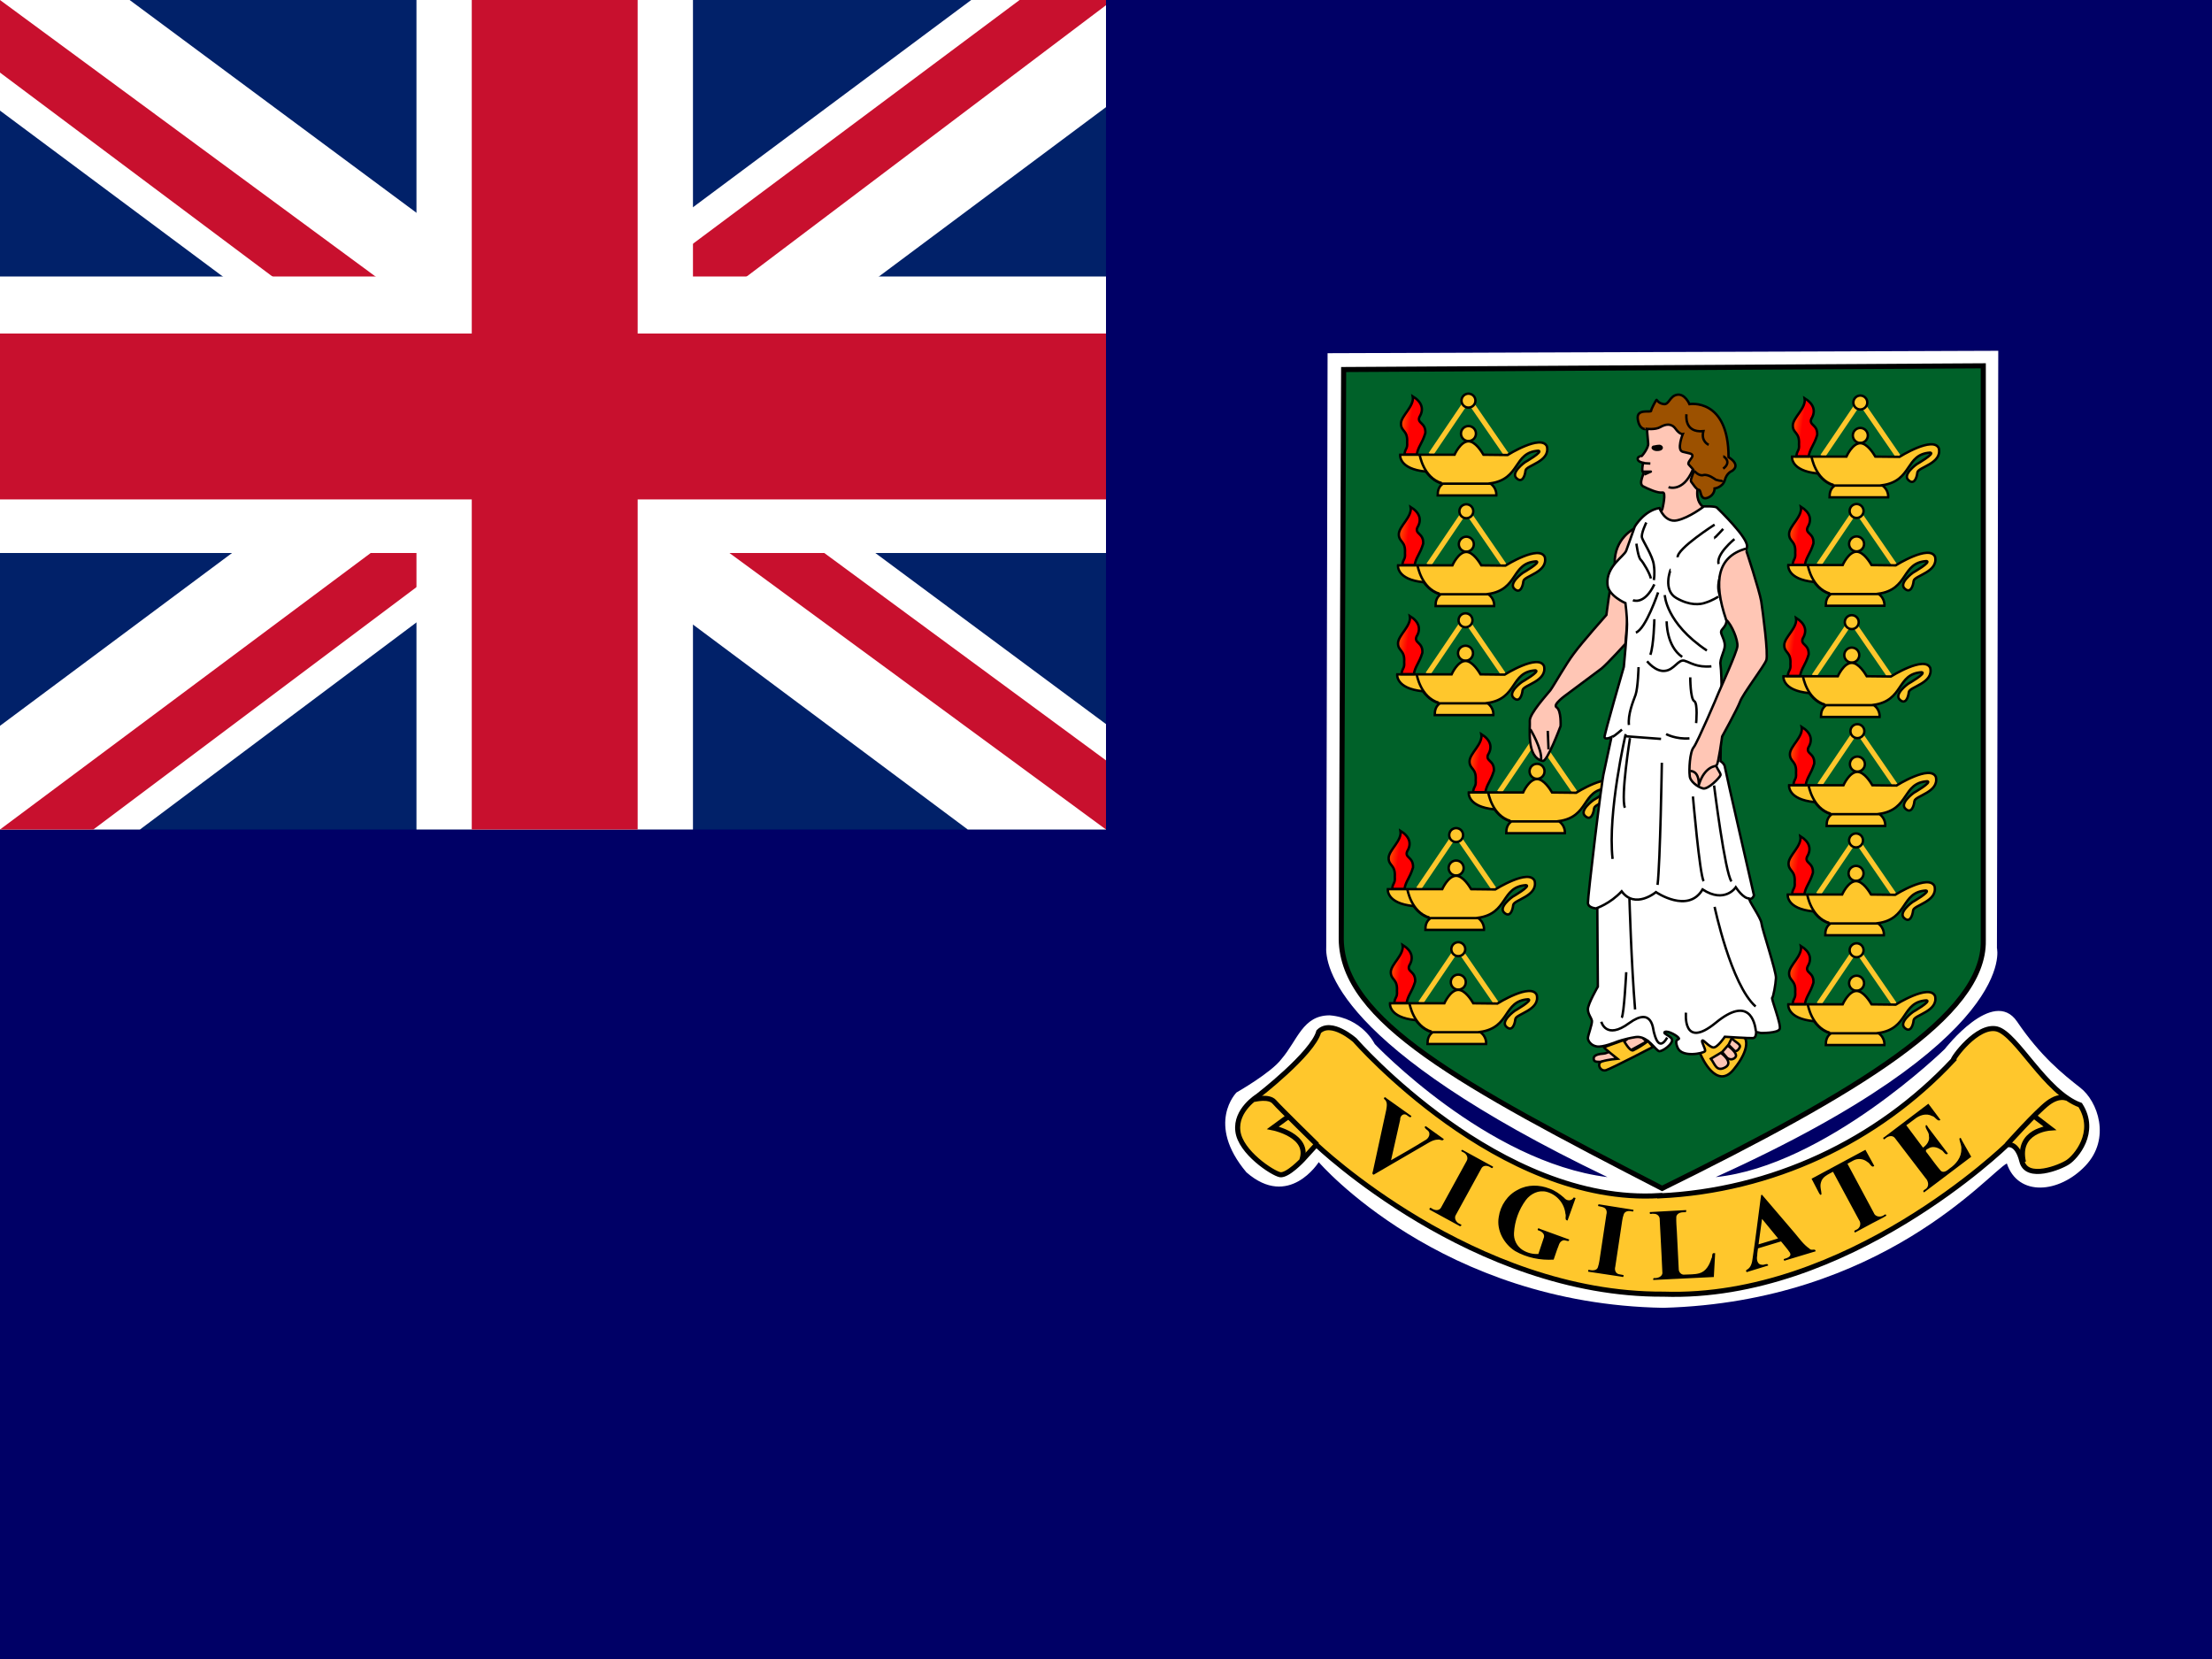 <svg width="80" height="60" viewBox="0 0 80 60" fill="none" xmlns="http://www.w3.org/2000/svg">
<rect x="0" y="0" width="80" height="60" fill="#333333" stroke="none"/>
<g clip-path="url(#clip0_4285_42057)">
<path d="M0 0H80V60H0V0Z" fill="#000066"/>
<path d="M0 0H40V30H0V0Z" fill="#012169"/>
<path d="M4.688 0L19.938 11.312L35.125 0H40V3.875L25 15.062L40 26.188V30H35L20 18.812L5.062 30H0V26.25L14.938 15.125L0 4V0H4.688Z" fill="white"/>
<path d="M26.5 17.562L40 27.5V30L23.062 17.562H26.5ZM15 18.812L15.375 21L3.375 30H0L15 18.812ZM40 0V0.188L24.438 11.938L24.562 9.188L36.875 0H40ZM0 0L14.938 11H11.188L0 2.625V0Z" fill="#C8102E"/>
<path d="M15.062 0V30H25.062V0H15.062ZM0 10V20H40V10H0Z" fill="white"/>
<path d="M0 12.062V18.062H40V12.062H0ZM17.062 0V30H23.062V0H17.062Z" fill="#C8102E"/>
<path d="M48.014 12.774L72.27 12.687L72.222 34.289C72.222 34.289 73.074 37.583 62.05 42.572C66.012 42.165 70.333 37.942 70.333 37.942C70.333 37.942 72.086 35.684 72.948 36.944C73.801 38.203 74.605 38.843 75.234 39.337C75.864 39.821 76.358 41.177 75.419 42.165C74.469 43.163 72.987 43.289 72.58 42.078C71.951 42.398 68.085 47.077 60.161 47.299C52.102 47.164 47.694 42.03 47.694 42.03C47.694 42.03 46.619 43.744 45.078 42.398C43.596 40.635 44.72 39.511 44.72 39.511C44.72 39.511 45.979 38.794 46.347 38.3C46.929 37.622 47.113 36.721 48.091 36.721C49.273 36.818 49.719 37.758 49.719 37.758C49.719 37.758 53.768 42.03 58.137 42.572C48.285 37.845 47.917 34.919 47.965 34.202L48.014 12.774Z" fill="white"/>
<path d="M48.595 13.365L71.728 13.23V34.018C71.776 36.731 67.223 39.472 60.113 42.979C52.78 39.201 48.547 36.905 48.508 33.97L48.595 13.365Z" fill="#006129" stroke="black" stroke-width="0.184"/>
<path d="M51.743 16.436L53.099 14.431L54.485 16.446" stroke="#FFC72C" stroke-width="0.184"/>
<path d="M53.38 15.681C53.38 15.752 53.352 15.822 53.301 15.872C53.25 15.923 53.181 15.952 53.109 15.952C53.037 15.952 52.968 15.923 52.917 15.872C52.867 15.822 52.838 15.752 52.838 15.681C52.838 15.609 52.867 15.54 52.917 15.489C52.968 15.438 53.037 15.409 53.109 15.409C53.181 15.409 53.25 15.438 53.301 15.489C53.352 15.54 53.38 15.609 53.38 15.681Z" fill="#FFC72C" stroke="black" stroke-width="0.087"/>
<path d="M51.995 17.918H54.117C54.117 17.918 54.146 17.647 53.894 17.482C55.008 17.327 54.717 16.359 55.638 16.301C55.831 16.33 55.153 16.717 55.153 16.717C55.153 16.717 54.601 17.105 54.862 17.308C55.056 17.473 55.153 17.211 55.172 17.017C55.202 16.824 56.073 16.698 55.947 16.146C55.744 15.69 54.523 16.456 54.523 16.456L53.652 16.446C53.593 16.349 53.361 15.961 53.109 15.961C52.819 15.961 52.605 16.446 52.605 16.446H50.639C50.639 16.446 50.571 16.959 51.569 17.056C51.792 17.347 51.966 17.424 52.169 17.502C52.034 17.608 51.995 17.744 51.995 17.918ZM52.15 17.492H53.913H52.15Z" fill="#FFC72C"/>
<path d="M52.15 17.492H53.913M51.995 17.918H54.117C54.117 17.918 54.146 17.647 53.894 17.482C55.008 17.327 54.717 16.359 55.638 16.301C55.831 16.33 55.153 16.717 55.153 16.717C55.153 16.717 54.601 17.105 54.862 17.308C55.056 17.473 55.153 17.211 55.172 17.017C55.202 16.824 56.073 16.698 55.947 16.146C55.744 15.69 54.523 16.456 54.523 16.456L53.652 16.446C53.593 16.349 53.361 15.961 53.109 15.961C52.819 15.961 52.605 16.446 52.605 16.446H50.639C50.639 16.446 50.571 16.959 51.569 17.056C51.792 17.347 51.966 17.424 52.169 17.502C52.034 17.608 51.995 17.744 51.995 17.918Z" stroke="black" stroke-width="0.087"/>
<path d="M51.346 16.456C51.346 16.456 51.482 17.279 52.14 17.473L51.346 16.456Z" fill="#FFC72C"/>
<path d="M51.346 16.456C51.346 16.456 51.482 17.279 52.14 17.473" stroke="black" stroke-width="0.087"/>
<path d="M51.239 16.436C51.298 16.126 51.424 16.068 51.55 15.661C51.569 15.274 51.239 15.322 51.336 15.08C51.511 14.799 51.424 14.537 51.094 14.334C51.162 14.693 50.668 15.032 50.668 15.322C50.668 15.613 50.92 15.555 50.891 16C50.91 16.252 50.823 16.194 50.794 16.436H51.239Z" fill="url(#paint0_linear_4285_42057)" stroke="black" stroke-width="0.087"/>
<path d="M53.361 14.489C53.361 14.556 53.334 14.62 53.287 14.667C53.24 14.714 53.176 14.741 53.109 14.741C53.042 14.741 52.978 14.714 52.931 14.667C52.884 14.62 52.857 14.556 52.857 14.489C52.857 14.422 52.884 14.358 52.931 14.311C52.978 14.264 53.042 14.237 53.109 14.237C53.176 14.237 53.24 14.264 53.287 14.311C53.334 14.358 53.361 14.422 53.361 14.489Z" fill="#FFC72C" stroke="black" stroke-width="0.087"/>
<path d="M51.666 20.437L53.022 18.432L54.407 20.447" stroke="#FFC72C" stroke-width="0.184"/>
<path d="M53.303 19.681C53.303 19.753 53.274 19.822 53.223 19.873C53.172 19.924 53.104 19.953 53.032 19.953C52.96 19.953 52.891 19.924 52.84 19.873C52.789 19.822 52.76 19.753 52.76 19.681C52.76 19.61 52.789 19.541 52.84 19.49C52.891 19.439 52.96 19.41 53.032 19.41C53.104 19.41 53.172 19.439 53.223 19.49C53.274 19.541 53.303 19.61 53.303 19.681Z" fill="#FFC72C" stroke="black" stroke-width="0.087"/>
<path d="M51.918 21.919H54.039C54.039 21.919 54.068 21.648 53.816 21.483C54.93 21.328 54.64 20.36 55.56 20.302C55.754 20.331 55.076 20.718 55.076 20.718C55.076 20.718 54.523 21.105 54.785 21.309C54.979 21.474 55.076 21.212 55.095 21.018C55.124 20.825 55.996 20.699 55.87 20.146C55.666 19.691 54.446 20.456 54.446 20.456L53.574 20.447C53.516 20.35 53.283 19.962 53.032 19.962C52.741 19.962 52.528 20.447 52.528 20.447H50.561C50.561 20.447 50.494 20.96 51.491 21.057C51.714 21.348 51.889 21.425 52.092 21.503C51.956 21.609 51.918 21.745 51.918 21.919ZM52.073 21.493H53.836H52.073Z" fill="#FFC72C"/>
<path d="M52.073 21.493H53.836M51.918 21.919H54.039C54.039 21.919 54.068 21.648 53.816 21.483C54.93 21.328 54.64 20.36 55.56 20.302C55.754 20.331 55.076 20.718 55.076 20.718C55.076 20.718 54.523 21.105 54.785 21.309C54.979 21.474 55.076 21.212 55.095 21.018C55.124 20.825 55.996 20.699 55.87 20.146C55.666 19.691 54.446 20.456 54.446 20.456L53.574 20.447C53.516 20.35 53.283 19.962 53.032 19.962C52.741 19.962 52.528 20.447 52.528 20.447H50.561C50.561 20.447 50.494 20.96 51.491 21.057C51.714 21.348 51.889 21.425 52.092 21.503C51.956 21.609 51.918 21.745 51.918 21.919Z" stroke="black" stroke-width="0.087"/>
<path d="M51.269 20.456C51.269 20.456 51.404 21.28 52.063 21.474L51.269 20.456Z" fill="#FFC72C"/>
<path d="M51.269 20.456C51.269 20.456 51.404 21.28 52.063 21.474" stroke="black" stroke-width="0.087"/>
<path d="M51.162 20.437C51.22 20.127 51.346 20.069 51.472 19.662C51.491 19.275 51.162 19.323 51.259 19.081C51.433 18.8 51.346 18.538 51.017 18.335C51.084 18.693 50.59 19.032 50.59 19.323C50.59 19.614 50.842 19.555 50.813 20.001C50.833 20.253 50.745 20.195 50.716 20.437H51.162Z" fill="url(#paint1_linear_4285_42057)" stroke="black" stroke-width="0.087"/>
<path d="M53.283 18.49C53.283 18.557 53.257 18.621 53.21 18.668C53.163 18.715 53.098 18.742 53.032 18.742C52.965 18.742 52.901 18.715 52.853 18.668C52.806 18.621 52.78 18.557 52.78 18.49C52.78 18.423 52.806 18.359 52.853 18.312C52.901 18.265 52.965 18.238 53.032 18.238C53.098 18.238 53.163 18.265 53.21 18.312C53.257 18.359 53.283 18.423 53.283 18.49Z" fill="#FFC72C" stroke="black" stroke-width="0.087"/>
<path d="M51.637 24.38L52.993 22.374L54.378 24.389" stroke="#FFC72C" stroke-width="0.184"/>
<path d="M53.274 23.624C53.274 23.696 53.245 23.765 53.194 23.816C53.144 23.867 53.075 23.895 53.003 23.895C52.931 23.895 52.862 23.867 52.811 23.816C52.76 23.765 52.731 23.696 52.731 23.624C52.731 23.552 52.76 23.483 52.811 23.432C52.862 23.381 52.931 23.353 53.003 23.353C53.075 23.353 53.144 23.381 53.194 23.432C53.245 23.483 53.274 23.552 53.274 23.624Z" fill="#FFC72C" stroke="black" stroke-width="0.087"/>
<path d="M51.889 25.862H54.01C54.01 25.862 54.039 25.591 53.787 25.426C54.901 25.271 54.611 24.302 55.531 24.244C55.725 24.273 55.047 24.661 55.047 24.661C55.047 24.661 54.494 25.048 54.756 25.252C54.95 25.416 55.047 25.155 55.066 24.961C55.095 24.767 55.967 24.641 55.841 24.089C55.638 23.634 54.417 24.399 54.417 24.399L53.545 24.389C53.487 24.293 53.254 23.905 53.003 23.905C52.712 23.905 52.499 24.389 52.499 24.389H50.532C50.532 24.389 50.465 24.903 51.462 25C51.685 25.29 51.859 25.368 52.063 25.445C51.927 25.552 51.889 25.688 51.889 25.862ZM52.044 25.436H53.807H52.044Z" fill="#FFC72C"/>
<path d="M52.044 25.436H53.807M51.889 25.862H54.01C54.01 25.862 54.039 25.591 53.787 25.426C54.901 25.271 54.611 24.302 55.531 24.244C55.725 24.273 55.047 24.661 55.047 24.661C55.047 24.661 54.494 25.048 54.756 25.252C54.95 25.416 55.047 25.155 55.066 24.961C55.095 24.767 55.967 24.641 55.841 24.089C55.638 23.634 54.417 24.399 54.417 24.399L53.545 24.389C53.487 24.293 53.254 23.905 53.003 23.905C52.712 23.905 52.499 24.389 52.499 24.389H50.532C50.532 24.389 50.465 24.903 51.462 25C51.685 25.29 51.859 25.368 52.063 25.445C51.927 25.552 51.889 25.688 51.889 25.862Z" stroke="black" stroke-width="0.087"/>
<path d="M51.239 24.399C51.239 24.399 51.375 25.223 52.034 25.416L51.239 24.399Z" fill="#FFC72C"/>
<path d="M51.239 24.399C51.239 24.399 51.375 25.223 52.034 25.416" stroke="black" stroke-width="0.087"/>
<path d="M51.133 24.38C51.191 24.07 51.317 24.012 51.443 23.605C51.462 23.217 51.133 23.266 51.23 23.023C51.404 22.743 51.317 22.481 50.988 22.278C51.055 22.636 50.561 22.975 50.561 23.266C50.561 23.556 50.813 23.498 50.784 23.944C50.804 24.196 50.716 24.137 50.687 24.38H51.133Z" fill="url(#paint2_linear_4285_42057)" stroke="black" stroke-width="0.087"/>
<path d="M53.254 22.433C53.254 22.499 53.228 22.563 53.181 22.611C53.133 22.658 53.069 22.684 53.002 22.684C52.936 22.684 52.872 22.658 52.824 22.611C52.777 22.563 52.751 22.499 52.751 22.433C52.751 22.366 52.777 22.302 52.824 22.254C52.872 22.207 52.936 22.181 53.002 22.181C53.069 22.181 53.133 22.207 53.181 22.254C53.228 22.302 53.254 22.366 53.254 22.433Z" fill="#FFC72C" stroke="black" stroke-width="0.087"/>
<path d="M54.223 28.652L55.579 26.646L56.965 28.661" stroke="#FFC72C" stroke-width="0.184"/>
<path d="M55.86 27.896C55.86 27.968 55.832 28.037 55.781 28.088C55.73 28.139 55.661 28.167 55.589 28.167C55.517 28.167 55.448 28.139 55.397 28.088C55.346 28.037 55.318 27.968 55.318 27.896C55.318 27.824 55.346 27.755 55.397 27.704C55.448 27.653 55.517 27.625 55.589 27.625C55.661 27.625 55.73 27.653 55.781 27.704C55.832 27.755 55.86 27.824 55.86 27.896Z" fill="#FFC72C" stroke="black" stroke-width="0.087"/>
<path d="M54.475 30.134H56.596C56.596 30.134 56.626 29.863 56.374 29.698C57.488 29.543 57.197 28.574 58.117 28.516C58.311 28.545 57.633 28.933 57.633 28.933C57.633 28.933 57.081 29.32 57.342 29.523C57.536 29.688 57.633 29.427 57.652 29.233C57.681 29.039 58.553 28.913 58.427 28.361C58.224 27.906 57.003 28.671 57.003 28.671L56.132 28.661C56.073 28.564 55.841 28.177 55.589 28.177C55.298 28.177 55.085 28.661 55.085 28.661H53.119C53.119 28.661 53.051 29.175 54.049 29.272C54.272 29.562 54.446 29.64 54.649 29.717C54.514 29.824 54.475 29.959 54.475 30.134ZM54.63 29.708H56.393H54.63Z" fill="#FFC72C"/>
<path d="M54.63 29.708H56.393M54.475 30.134H56.596C56.596 30.134 56.626 29.863 56.374 29.698C57.488 29.543 57.197 28.574 58.117 28.516C58.311 28.545 57.633 28.933 57.633 28.933C57.633 28.933 57.081 29.32 57.342 29.523C57.536 29.688 57.633 29.427 57.652 29.233C57.681 29.039 58.553 28.913 58.427 28.361C58.224 27.906 57.003 28.671 57.003 28.671L56.132 28.661C56.073 28.564 55.841 28.177 55.589 28.177C55.298 28.177 55.085 28.661 55.085 28.661H53.119C53.119 28.661 53.051 29.175 54.049 29.272C54.272 29.562 54.446 29.64 54.649 29.717C54.514 29.824 54.475 29.959 54.475 30.134Z" stroke="black" stroke-width="0.087"/>
<path d="M53.826 28.671C53.826 28.671 53.962 29.494 54.62 29.688L53.826 28.671Z" fill="#FFC72C"/>
<path d="M53.826 28.671C53.826 28.671 53.962 29.494 54.62 29.688" stroke="black" stroke-width="0.087"/>
<path d="M53.719 28.652C53.778 28.342 53.903 28.284 54.029 27.877C54.049 27.489 53.719 27.538 53.816 27.296C53.991 27.015 53.903 26.753 53.574 26.55C53.642 26.908 53.148 27.247 53.148 27.538C53.148 27.828 53.4 27.77 53.371 28.216C53.39 28.468 53.303 28.41 53.274 28.652H53.719Z" fill="url(#paint3_linear_4285_42057)" stroke="black" stroke-width="0.087"/>
<path d="M55.841 26.704C55.841 26.771 55.814 26.835 55.767 26.883C55.72 26.93 55.656 26.956 55.589 26.956C55.522 26.956 55.458 26.93 55.411 26.883C55.364 26.835 55.337 26.771 55.337 26.704C55.337 26.638 55.364 26.574 55.411 26.526C55.458 26.479 55.522 26.453 55.589 26.453C55.656 26.453 55.72 26.479 55.767 26.526C55.814 26.574 55.841 26.638 55.841 26.704Z" fill="#FFC72C" stroke="black" stroke-width="0.087"/>
<path d="M51.298 32.149L52.654 30.143L54.039 32.158" stroke="#FFC72C" stroke-width="0.184"/>
<path d="M52.935 31.393C52.935 31.465 52.906 31.534 52.855 31.585C52.804 31.636 52.736 31.664 52.663 31.664C52.592 31.664 52.523 31.636 52.472 31.585C52.421 31.534 52.392 31.465 52.392 31.393C52.392 31.321 52.421 31.252 52.472 31.201C52.523 31.15 52.592 31.122 52.663 31.122C52.736 31.122 52.804 31.15 52.855 31.201C52.906 31.252 52.935 31.321 52.935 31.393Z" fill="#FFC72C" stroke="black" stroke-width="0.087"/>
<path d="M51.55 33.631H53.671C53.671 33.631 53.7 33.36 53.448 33.195C54.562 33.04 54.272 32.071 55.192 32.013C55.386 32.042 54.708 32.43 54.708 32.43C54.708 32.43 54.155 32.817 54.417 33.021C54.611 33.185 54.708 32.924 54.727 32.73C54.756 32.536 55.628 32.41 55.502 31.858C55.298 31.403 54.078 32.168 54.078 32.168L53.206 32.158C53.148 32.062 52.915 31.674 52.663 31.674C52.373 31.674 52.16 32.158 52.16 32.158H50.193C50.193 32.158 50.126 32.672 51.123 32.769C51.346 33.059 51.52 33.137 51.724 33.214C51.588 33.321 51.55 33.456 51.55 33.631ZM51.705 33.205H53.468H51.705Z" fill="#FFC72C"/>
<path d="M51.705 33.205H53.468M51.55 33.631H53.671C53.671 33.631 53.7 33.36 53.448 33.195C54.562 33.04 54.272 32.071 55.192 32.013C55.386 32.042 54.708 32.43 54.708 32.43C54.708 32.43 54.155 32.817 54.417 33.021C54.611 33.185 54.708 32.924 54.727 32.73C54.756 32.536 55.628 32.41 55.502 31.858C55.298 31.403 54.078 32.168 54.078 32.168L53.206 32.158C53.148 32.062 52.915 31.674 52.663 31.674C52.373 31.674 52.16 32.158 52.16 32.158H50.193C50.193 32.158 50.126 32.672 51.123 32.769C51.346 33.059 51.52 33.137 51.724 33.214C51.588 33.321 51.55 33.456 51.55 33.631Z" stroke="black" stroke-width="0.087"/>
<path d="M50.901 32.168C50.901 32.168 51.036 32.992 51.695 33.185L50.901 32.168Z" fill="#FFC72C"/>
<path d="M50.901 32.168C50.901 32.168 51.036 32.992 51.695 33.185" stroke="black" stroke-width="0.087"/>
<path d="M50.794 32.149C50.852 31.839 50.978 31.781 51.104 31.374C51.123 30.986 50.794 31.035 50.891 30.793C51.065 30.512 50.978 30.25 50.649 30.047C50.716 30.405 50.222 30.744 50.222 31.035C50.222 31.325 50.474 31.267 50.445 31.713C50.465 31.965 50.377 31.907 50.348 32.149H50.794Z" fill="url(#paint4_linear_4285_42057)" stroke="black" stroke-width="0.087"/>
<path d="M52.915 30.202C52.915 30.268 52.889 30.332 52.842 30.38C52.794 30.427 52.73 30.453 52.663 30.453C52.597 30.453 52.533 30.427 52.485 30.38C52.438 30.332 52.412 30.268 52.412 30.202C52.412 30.135 52.438 30.071 52.485 30.023C52.533 29.976 52.597 29.95 52.663 29.95C52.73 29.95 52.794 29.976 52.842 30.023C52.889 30.071 52.915 30.135 52.915 30.202Z" fill="#FFC72C" stroke="black" stroke-width="0.087"/>
<path d="M51.375 36.275L52.731 34.27L54.117 36.285" stroke="#FFC72C" stroke-width="0.184"/>
<path d="M53.012 35.52C53.012 35.592 52.984 35.661 52.933 35.712C52.882 35.762 52.813 35.791 52.741 35.791C52.669 35.791 52.6 35.762 52.549 35.712C52.498 35.661 52.47 35.592 52.47 35.52C52.47 35.448 52.498 35.379 52.549 35.328C52.6 35.277 52.669 35.248 52.741 35.248C52.813 35.248 52.882 35.277 52.933 35.328C52.984 35.379 53.012 35.448 53.012 35.52Z" fill="#FFC72C" stroke="black" stroke-width="0.087"/>
<path d="M51.627 37.758H53.748C53.748 37.758 53.778 37.486 53.526 37.322C54.64 37.167 54.349 36.198 55.269 36.14C55.463 36.169 54.785 36.556 54.785 36.556C54.785 36.556 54.233 36.944 54.494 37.147C54.688 37.312 54.785 37.05 54.804 36.857C54.833 36.663 55.705 36.537 55.579 35.985C55.376 35.529 54.155 36.295 54.155 36.295L53.283 36.285C53.225 36.188 52.993 35.801 52.741 35.801C52.45 35.801 52.237 36.285 52.237 36.285H50.271C50.271 36.285 50.203 36.799 51.201 36.895C51.424 37.186 51.598 37.264 51.801 37.341C51.666 37.448 51.627 37.583 51.627 37.758ZM51.782 37.331H53.545H51.782Z" fill="#FFC72C"/>
<path d="M51.782 37.331H53.545M51.627 37.758H53.748C53.748 37.758 53.778 37.486 53.526 37.322C54.64 37.167 54.349 36.198 55.269 36.14C55.463 36.169 54.785 36.556 54.785 36.556C54.785 36.556 54.233 36.944 54.494 37.147C54.688 37.312 54.785 37.05 54.804 36.857C54.833 36.663 55.705 36.537 55.579 35.985C55.376 35.529 54.155 36.295 54.155 36.295L53.283 36.285C53.225 36.188 52.993 35.801 52.741 35.801C52.45 35.801 52.237 36.285 52.237 36.285H50.271C50.271 36.285 50.203 36.799 51.201 36.895C51.424 37.186 51.598 37.264 51.801 37.341C51.666 37.448 51.627 37.583 51.627 37.758Z" stroke="black" stroke-width="0.087"/>
<path d="M50.978 36.295C50.978 36.295 51.114 37.118 51.772 37.312L50.978 36.295Z" fill="#FFC72C"/>
<path d="M50.978 36.295C50.978 36.295 51.114 37.118 51.772 37.312" stroke="black" stroke-width="0.087"/>
<path d="M50.871 36.275C50.929 35.965 51.056 35.907 51.181 35.501C51.201 35.113 50.871 35.161 50.968 34.919C51.143 34.638 51.056 34.377 50.726 34.173C50.794 34.532 50.3 34.871 50.3 35.161C50.3 35.452 50.552 35.394 50.523 35.84C50.542 36.091 50.455 36.033 50.426 36.275H50.871Z" fill="url(#paint5_linear_4285_42057)" stroke="black" stroke-width="0.087"/>
<path d="M52.993 34.328C52.993 34.395 52.966 34.459 52.919 34.506C52.872 34.554 52.808 34.58 52.741 34.58C52.674 34.58 52.61 34.554 52.563 34.506C52.516 34.459 52.489 34.395 52.489 34.328C52.489 34.261 52.516 34.197 52.563 34.15C52.61 34.103 52.674 34.076 52.741 34.076C52.808 34.076 52.872 34.103 52.919 34.15C52.966 34.197 52.993 34.261 52.993 34.328Z" fill="#FFC72C" stroke="black" stroke-width="0.087"/>
<path d="M65.915 16.504L67.272 14.499L68.657 16.514" stroke="#FFC72C" stroke-width="0.184"/>
<path d="M67.553 15.748C67.553 15.82 67.524 15.889 67.473 15.94C67.422 15.991 67.353 16.02 67.281 16.02C67.209 16.02 67.14 15.991 67.09 15.94C67.039 15.889 67.01 15.82 67.01 15.748C67.01 15.677 67.039 15.607 67.09 15.557C67.14 15.506 67.209 15.477 67.281 15.477C67.353 15.477 67.422 15.506 67.473 15.557C67.524 15.607 67.553 15.677 67.553 15.748Z" fill="#FFC72C" stroke="black" stroke-width="0.087"/>
<path d="M66.167 17.986H68.289C68.289 17.986 68.318 17.715 68.066 17.55C69.18 17.395 68.889 16.427 69.81 16.369C70.003 16.398 69.325 16.785 69.325 16.785C69.325 16.785 68.773 17.172 69.035 17.376C69.228 17.541 69.325 17.279 69.345 17.085C69.374 16.892 70.246 16.766 70.12 16.213C69.916 15.758 68.696 16.523 68.696 16.523L67.824 16.514C67.766 16.417 67.533 16.029 67.281 16.029C66.991 16.029 66.778 16.514 66.778 16.514H64.811C64.811 16.514 64.743 17.027 65.741 17.124C65.964 17.415 66.138 17.492 66.342 17.57C66.206 17.676 66.167 17.812 66.167 17.986ZM66.322 17.56H68.085H66.322Z" fill="#FFC72C"/>
<path d="M66.322 17.56H68.085M66.167 17.986H68.289C68.289 17.986 68.318 17.715 68.066 17.55C69.18 17.395 68.889 16.427 69.81 16.369C70.003 16.398 69.325 16.785 69.325 16.785C69.325 16.785 68.773 17.172 69.035 17.376C69.228 17.541 69.325 17.279 69.345 17.085C69.374 16.892 70.246 16.766 70.12 16.213C69.916 15.758 68.696 16.523 68.696 16.523L67.824 16.514C67.766 16.417 67.533 16.029 67.281 16.029C66.991 16.029 66.778 16.514 66.778 16.514H64.811C64.811 16.514 64.743 17.027 65.741 17.124C65.964 17.415 66.138 17.492 66.342 17.57C66.206 17.676 66.167 17.812 66.167 17.986Z" stroke="black" stroke-width="0.087"/>
<path d="M65.518 16.523C65.518 16.523 65.654 17.347 66.313 17.541L65.518 16.523Z" fill="#FFC72C"/>
<path d="M65.518 16.523C65.518 16.523 65.654 17.347 66.313 17.541" stroke="black" stroke-width="0.087"/>
<path d="M65.412 16.504C65.47 16.194 65.596 16.136 65.722 15.729C65.741 15.342 65.412 15.39 65.509 15.148C65.683 14.867 65.596 14.605 65.266 14.402C65.334 14.76 64.84 15.1 64.84 15.39C64.84 15.681 65.092 15.623 65.063 16.068C65.082 16.32 64.995 16.262 64.966 16.504H65.412Z" fill="url(#paint6_linear_4285_42057)" stroke="black" stroke-width="0.087"/>
<path d="M67.533 14.557C67.533 14.624 67.507 14.688 67.459 14.735C67.412 14.782 67.348 14.809 67.281 14.809C67.215 14.809 67.15 14.782 67.103 14.735C67.056 14.688 67.029 14.624 67.029 14.557C67.029 14.49 67.056 14.426 67.103 14.379C67.15 14.332 67.215 14.305 67.281 14.305C67.348 14.305 67.412 14.332 67.459 14.379C67.507 14.426 67.533 14.49 67.533 14.557Z" fill="#FFC72C" stroke="black" stroke-width="0.087"/>
<path d="M65.78 20.427L67.136 18.422L68.521 20.437" stroke="#FFC72C" stroke-width="0.184"/>
<path d="M67.417 19.672C67.417 19.744 67.388 19.813 67.338 19.863C67.287 19.914 67.218 19.943 67.146 19.943C67.074 19.943 67.005 19.914 66.954 19.863C66.903 19.813 66.874 19.744 66.874 19.672C66.874 19.6 66.903 19.531 66.954 19.48C67.005 19.429 67.074 19.4 67.146 19.4C67.218 19.4 67.287 19.429 67.338 19.48C67.388 19.531 67.417 19.6 67.417 19.672Z" fill="#FFC72C" stroke="black" stroke-width="0.087"/>
<path d="M66.032 21.909H68.153C68.153 21.909 68.182 21.638 67.93 21.474C69.044 21.319 68.754 20.35 69.674 20.292C69.868 20.321 69.19 20.708 69.19 20.708C69.19 20.708 68.638 21.096 68.899 21.299C69.093 21.464 69.19 21.202 69.209 21.009C69.238 20.815 70.11 20.689 69.984 20.137C69.781 19.681 68.56 20.447 68.56 20.447L67.688 20.437C67.63 20.34 67.398 19.953 67.146 19.953C66.855 19.953 66.642 20.437 66.642 20.437H64.675C64.675 20.437 64.608 20.95 65.606 21.047C65.828 21.338 66.003 21.415 66.206 21.493C66.07 21.599 66.032 21.735 66.032 21.909ZM66.187 21.483H67.95H66.187Z" fill="#FFC72C"/>
<path d="M66.187 21.483H67.95M66.032 21.909H68.153C68.153 21.909 68.182 21.638 67.93 21.474C69.044 21.319 68.754 20.35 69.674 20.292C69.868 20.321 69.19 20.708 69.19 20.708C69.19 20.708 68.638 21.096 68.899 21.299C69.093 21.464 69.19 21.202 69.209 21.009C69.238 20.815 70.11 20.689 69.984 20.137C69.781 19.681 68.56 20.447 68.56 20.447L67.688 20.437C67.63 20.34 67.398 19.953 67.146 19.953C66.855 19.953 66.642 20.437 66.642 20.437H64.675C64.675 20.437 64.608 20.95 65.606 21.047C65.828 21.338 66.003 21.415 66.206 21.493C66.07 21.599 66.032 21.735 66.032 21.909Z" stroke="black" stroke-width="0.087"/>
<path d="M65.383 20.447C65.383 20.447 65.518 21.27 66.177 21.464L65.383 20.447Z" fill="#FFC72C"/>
<path d="M65.383 20.447C65.383 20.447 65.518 21.27 66.177 21.464" stroke="black" stroke-width="0.087"/>
<path d="M65.276 20.427C65.334 20.117 65.46 20.059 65.586 19.652C65.606 19.265 65.276 19.313 65.373 19.071C65.547 18.79 65.46 18.529 65.131 18.325C65.199 18.684 64.705 19.023 64.705 19.313C64.705 19.604 64.957 19.546 64.927 19.991C64.947 20.243 64.86 20.185 64.831 20.427H65.276Z" fill="url(#paint7_linear_4285_42057)" stroke="black" stroke-width="0.087"/>
<path d="M67.398 18.48C67.398 18.547 67.371 18.611 67.324 18.658C67.277 18.706 67.213 18.732 67.146 18.732C67.079 18.732 67.015 18.706 66.968 18.658C66.92 18.611 66.894 18.547 66.894 18.48C66.894 18.413 66.92 18.349 66.968 18.302C67.015 18.255 67.079 18.228 67.146 18.228C67.213 18.228 67.277 18.255 67.324 18.302C67.371 18.349 67.398 18.413 67.398 18.48Z" fill="#FFC72C" stroke="black" stroke-width="0.087"/>
<path d="M65.606 24.447L66.962 22.442L68.347 24.457" stroke="#FFC72C" stroke-width="0.184"/>
<path d="M67.243 23.692C67.243 23.764 67.214 23.833 67.163 23.884C67.112 23.934 67.043 23.963 66.971 23.963C66.899 23.963 66.83 23.934 66.78 23.884C66.729 23.833 66.7 23.764 66.7 23.692C66.7 23.62 66.729 23.551 66.78 23.5C66.83 23.449 66.899 23.421 66.971 23.421C67.043 23.421 67.112 23.449 67.163 23.5C67.214 23.551 67.243 23.62 67.243 23.692Z" fill="#FFC72C" stroke="black" stroke-width="0.087"/>
<path d="M65.857 25.93H67.979C67.979 25.93 68.008 25.658 67.756 25.494C68.87 25.339 68.579 24.37 69.5 24.312C69.694 24.341 69.015 24.728 69.015 24.728C69.015 24.728 68.463 25.116 68.725 25.319C68.918 25.484 69.015 25.222 69.035 25.029C69.064 24.835 69.936 24.709 69.81 24.157C69.606 23.701 68.386 24.467 68.386 24.467L67.514 24.457C67.456 24.36 67.223 23.973 66.971 23.973C66.681 23.973 66.468 24.457 66.468 24.457H64.501C64.501 24.457 64.433 24.971 65.431 25.067C65.654 25.358 65.828 25.436 66.032 25.513C65.896 25.62 65.857 25.755 65.857 25.93ZM66.012 25.503H67.775H66.012Z" fill="#FFC72C"/>
<path d="M66.012 25.503H67.775M65.857 25.93H67.979C67.979 25.93 68.008 25.658 67.756 25.494C68.87 25.339 68.579 24.37 69.5 24.312C69.694 24.341 69.015 24.728 69.015 24.728C69.015 24.728 68.463 25.116 68.725 25.319C68.918 25.484 69.015 25.222 69.035 25.029C69.064 24.835 69.936 24.709 69.81 24.157C69.606 23.701 68.386 24.467 68.386 24.467L67.514 24.457C67.456 24.36 67.223 23.973 66.971 23.973C66.681 23.973 66.468 24.457 66.468 24.457H64.501C64.501 24.457 64.433 24.971 65.431 25.067C65.654 25.358 65.828 25.436 66.032 25.513C65.896 25.62 65.857 25.755 65.857 25.93Z" stroke="black" stroke-width="0.087"/>
<path d="M65.208 24.467C65.208 24.467 65.344 25.29 66.003 25.484L65.208 24.467Z" fill="#FFC72C"/>
<path d="M65.208 24.467C65.208 24.467 65.344 25.29 66.003 25.484" stroke="black" stroke-width="0.087"/>
<path d="M65.102 24.447C65.16 24.137 65.286 24.079 65.412 23.672C65.431 23.285 65.102 23.333 65.199 23.091C65.373 22.81 65.286 22.549 64.956 22.345C65.024 22.704 64.53 23.043 64.53 23.333C64.53 23.624 64.782 23.566 64.753 24.012C64.772 24.263 64.685 24.205 64.656 24.447H65.102Z" fill="url(#paint8_linear_4285_42057)" stroke="black" stroke-width="0.087"/>
<path d="M67.223 22.5C67.223 22.567 67.197 22.631 67.149 22.678C67.102 22.726 67.038 22.752 66.971 22.752C66.905 22.752 66.841 22.726 66.793 22.678C66.746 22.631 66.719 22.567 66.719 22.5C66.719 22.433 66.746 22.369 66.793 22.322C66.841 22.275 66.905 22.248 66.971 22.248C67.038 22.248 67.102 22.275 67.149 22.322C67.197 22.369 67.223 22.433 67.223 22.5Z" fill="#FFC72C" stroke="black" stroke-width="0.087"/>
<path d="M65.809 28.39L67.165 26.385L68.55 28.4" stroke="#FFC72C" stroke-width="0.184"/>
<path d="M67.446 27.634C67.446 27.706 67.418 27.775 67.367 27.826C67.316 27.877 67.247 27.906 67.175 27.906C67.103 27.906 67.034 27.877 66.983 27.826C66.932 27.775 66.904 27.706 66.904 27.634C66.904 27.563 66.932 27.494 66.983 27.443C67.034 27.392 67.103 27.363 67.175 27.363C67.247 27.363 67.316 27.392 67.367 27.443C67.418 27.494 67.446 27.563 67.446 27.634Z" fill="#FFC72C" stroke="black" stroke-width="0.087"/>
<path d="M66.061 29.872H68.182C68.182 29.872 68.211 29.601 67.96 29.436C69.073 29.281 68.783 28.313 69.703 28.255C69.897 28.284 69.219 28.671 69.219 28.671C69.219 28.671 68.667 29.059 68.928 29.262C69.122 29.427 69.219 29.165 69.238 28.971C69.267 28.778 70.139 28.652 70.013 28.1C69.81 27.644 68.589 28.41 68.589 28.41L67.717 28.4C67.659 28.303 67.427 27.916 67.175 27.916C66.884 27.916 66.671 28.4 66.671 28.4H64.705C64.705 28.4 64.637 28.913 65.635 29.01C65.857 29.301 66.032 29.378 66.235 29.456C66.1 29.562 66.061 29.698 66.061 29.872ZM66.216 29.446H67.979H66.216Z" fill="#FFC72C"/>
<path d="M66.216 29.446H67.979M66.061 29.872H68.182C68.182 29.872 68.211 29.601 67.96 29.436C69.073 29.281 68.783 28.313 69.703 28.255C69.897 28.284 69.219 28.671 69.219 28.671C69.219 28.671 68.667 29.059 68.928 29.262C69.122 29.427 69.219 29.165 69.238 28.971C69.267 28.778 70.139 28.652 70.013 28.1C69.81 27.644 68.589 28.41 68.589 28.41L67.717 28.4C67.659 28.303 67.427 27.916 67.175 27.916C66.884 27.916 66.671 28.4 66.671 28.4H64.705C64.705 28.4 64.637 28.913 65.635 29.01C65.857 29.301 66.032 29.378 66.235 29.456C66.1 29.562 66.061 29.698 66.061 29.872Z" stroke="black" stroke-width="0.087"/>
<path d="M65.412 28.41C65.412 28.41 65.547 29.233 66.206 29.427L65.412 28.41Z" fill="#FFC72C"/>
<path d="M65.412 28.41C65.412 28.41 65.547 29.233 66.206 29.427" stroke="black" stroke-width="0.087"/>
<path d="M65.305 28.39C65.363 28.08 65.489 28.022 65.615 27.615C65.635 27.228 65.305 27.276 65.402 27.034C65.576 26.753 65.489 26.491 65.16 26.288C65.228 26.646 64.734 26.986 64.734 27.276C64.734 27.567 64.986 27.509 64.956 27.954C64.976 28.206 64.889 28.148 64.86 28.39H65.305Z" fill="url(#paint9_linear_4285_42057)" stroke="black" stroke-width="0.087"/>
<path d="M67.427 26.443C67.427 26.51 67.4 26.574 67.353 26.621C67.306 26.668 67.242 26.695 67.175 26.695C67.108 26.695 67.044 26.668 66.997 26.621C66.949 26.574 66.923 26.51 66.923 26.443C66.923 26.376 66.949 26.312 66.997 26.265C67.044 26.218 67.108 26.191 67.175 26.191C67.242 26.191 67.306 26.218 67.353 26.265C67.4 26.312 67.427 26.376 67.427 26.443Z" fill="#FFC72C" stroke="black" stroke-width="0.087"/>
<path d="M65.76 32.342L67.117 30.337L68.502 32.352" stroke="#FFC72C" stroke-width="0.184"/>
<path d="M67.398 31.587C67.398 31.659 67.369 31.728 67.318 31.779C67.267 31.829 67.198 31.858 67.126 31.858C67.055 31.858 66.986 31.829 66.935 31.779C66.884 31.728 66.855 31.659 66.855 31.587C66.855 31.515 66.884 31.446 66.935 31.395C66.986 31.344 67.055 31.316 67.126 31.316C67.198 31.316 67.267 31.344 67.318 31.395C67.369 31.446 67.398 31.515 67.398 31.587Z" fill="#FFC72C" stroke="black" stroke-width="0.087"/>
<path d="M66.012 33.825H68.134C68.134 33.825 68.163 33.553 67.911 33.389C69.025 33.234 68.734 32.265 69.655 32.207C69.849 32.236 69.17 32.623 69.17 32.623C69.17 32.623 68.618 33.011 68.88 33.214C69.073 33.379 69.17 33.117 69.19 32.924C69.219 32.73 70.091 32.604 69.965 32.052C69.761 31.597 68.541 32.362 68.541 32.362L67.669 32.352C67.611 32.255 67.378 31.868 67.126 31.868C66.836 31.868 66.623 32.352 66.623 32.352H64.656C64.656 32.352 64.588 32.866 65.586 32.962C65.809 33.253 65.983 33.331 66.187 33.408C66.051 33.515 66.012 33.65 66.012 33.825ZM66.167 33.398H67.93H66.167Z" fill="#FFC72C"/>
<path d="M66.167 33.398H67.93M66.012 33.825H68.134C68.134 33.825 68.163 33.553 67.911 33.389C69.025 33.234 68.734 32.265 69.655 32.207C69.849 32.236 69.17 32.623 69.17 32.623C69.17 32.623 68.618 33.011 68.88 33.214C69.073 33.379 69.17 33.117 69.19 32.924C69.219 32.73 70.091 32.604 69.965 32.052C69.761 31.597 68.541 32.362 68.541 32.362L67.669 32.352C67.611 32.255 67.378 31.868 67.126 31.868C66.836 31.868 66.623 32.352 66.623 32.352H64.656C64.656 32.352 64.588 32.866 65.586 32.962C65.809 33.253 65.983 33.331 66.187 33.408C66.051 33.515 66.012 33.65 66.012 33.825Z" stroke="black" stroke-width="0.087"/>
<path d="M65.363 32.362C65.363 32.362 65.499 33.185 66.158 33.379L65.363 32.362Z" fill="#FFC72C"/>
<path d="M65.363 32.362C65.363 32.362 65.499 33.185 66.158 33.379" stroke="black" stroke-width="0.087"/>
<path d="M65.257 32.343C65.315 32.032 65.441 31.974 65.567 31.567C65.586 31.18 65.257 31.228 65.354 30.986C65.528 30.705 65.441 30.444 65.112 30.24C65.179 30.599 64.685 30.938 64.685 31.228C64.685 31.519 64.937 31.461 64.908 31.907C64.927 32.158 64.84 32.1 64.811 32.343H65.257Z" fill="url(#paint10_linear_4285_42057)" stroke="black" stroke-width="0.087"/>
<path d="M67.378 30.395C67.378 30.462 67.352 30.526 67.305 30.573C67.257 30.621 67.193 30.647 67.126 30.647C67.06 30.647 66.996 30.621 66.948 30.573C66.901 30.526 66.874 30.462 66.874 30.395C66.874 30.328 66.901 30.264 66.948 30.217C66.996 30.17 67.06 30.143 67.126 30.143C67.193 30.143 67.257 30.17 67.305 30.217C67.352 30.264 67.378 30.328 67.378 30.395Z" fill="#FFC72C" stroke="black" stroke-width="0.087"/>
<path d="M65.78 36.314L67.136 34.309L68.521 36.324" stroke="#FFC72C" stroke-width="0.184"/>
<path d="M67.417 35.559C67.417 35.63 67.388 35.7 67.338 35.75C67.287 35.801 67.218 35.83 67.146 35.83C67.074 35.83 67.005 35.801 66.954 35.75C66.903 35.7 66.874 35.63 66.874 35.559C66.874 35.487 66.903 35.418 66.954 35.367C67.005 35.316 67.074 35.287 67.146 35.287C67.218 35.287 67.287 35.316 67.338 35.367C67.388 35.418 67.417 35.487 67.417 35.559Z" fill="#FFC72C" stroke="black" stroke-width="0.087"/>
<path d="M66.032 37.796H68.153C68.153 37.796 68.182 37.525 67.93 37.361C69.044 37.206 68.754 36.237 69.674 36.179C69.868 36.208 69.19 36.595 69.19 36.595C69.19 36.595 68.638 36.983 68.899 37.186C69.093 37.351 69.19 37.089 69.209 36.895C69.238 36.702 70.11 36.576 69.984 36.024C69.781 35.568 68.56 36.334 68.56 36.334L67.688 36.324C67.63 36.227 67.398 35.84 67.146 35.84C66.855 35.84 66.642 36.324 66.642 36.324H64.675C64.675 36.324 64.608 36.837 65.606 36.934C65.828 37.225 66.003 37.302 66.206 37.38C66.07 37.486 66.032 37.622 66.032 37.796ZM66.187 37.37H67.95H66.187Z" fill="#FFC72C"/>
<path d="M66.187 37.37H67.95M66.032 37.796H68.153C68.153 37.796 68.182 37.525 67.93 37.361C69.044 37.206 68.754 36.237 69.674 36.179C69.868 36.208 69.19 36.595 69.19 36.595C69.19 36.595 68.638 36.983 68.899 37.186C69.093 37.351 69.19 37.089 69.209 36.895C69.238 36.702 70.11 36.576 69.984 36.024C69.781 35.568 68.56 36.334 68.56 36.334L67.688 36.324C67.63 36.227 67.398 35.84 67.146 35.84C66.855 35.84 66.642 36.324 66.642 36.324H64.675C64.675 36.324 64.608 36.837 65.606 36.934C65.828 37.225 66.003 37.302 66.206 37.38C66.07 37.486 66.032 37.622 66.032 37.796Z" stroke="black" stroke-width="0.087"/>
<path d="M65.383 36.334C65.383 36.334 65.518 37.157 66.177 37.351L65.383 36.334Z" fill="#FFC72C"/>
<path d="M65.383 36.334C65.383 36.334 65.518 37.157 66.177 37.351" stroke="black" stroke-width="0.087"/>
<path d="M65.276 36.314C65.334 36.004 65.46 35.946 65.586 35.539C65.606 35.152 65.276 35.2 65.373 34.958C65.547 34.677 65.46 34.416 65.131 34.212C65.199 34.571 64.705 34.91 64.705 35.2C64.705 35.491 64.957 35.433 64.927 35.878C64.947 36.13 64.86 36.072 64.831 36.314H65.276Z" fill="url(#paint11_linear_4285_42057)" stroke="black" stroke-width="0.087"/>
<path d="M67.398 34.367C67.398 34.434 67.371 34.498 67.324 34.545C67.277 34.592 67.213 34.619 67.146 34.619C67.079 34.619 67.015 34.592 66.968 34.545C66.92 34.498 66.894 34.434 66.894 34.367C66.894 34.3 66.92 34.236 66.968 34.189C67.015 34.142 67.079 34.115 67.146 34.115C67.213 34.115 67.277 34.142 67.324 34.189C67.371 34.236 67.398 34.3 67.398 34.367Z" fill="#FFC72C" stroke="black" stroke-width="0.087"/>
<path d="M61.527 38.184C61.527 38.184 62.079 39.462 62.709 38.668C63.339 37.893 63.116 37.554 63.116 37.554L61.702 36.789L61.285 37.661L61.527 38.184Z" fill="#FFC72C" stroke="black" stroke-width="0.087"/>
<path d="M62.748 38.019C62.748 38.019 62.845 38.029 62.912 37.893C62.99 37.758 62.748 37.699 62.632 37.544L62.515 37.786L62.748 38.019ZM59.551 37.67L58.311 38.348C58.311 38.348 57.691 38.474 57.652 38.348C57.604 38.232 57.662 38.126 57.991 38.106C58.311 38.096 59.183 37.292 59.183 37.292L59.551 37.68V37.67ZM59.57 15.593L59.609 16.039C59.629 16.194 59.367 16.523 59.357 16.504C59.338 16.485 59.212 16.523 59.231 16.61C59.241 16.707 59.425 16.736 59.425 16.736C59.425 16.736 59.357 17.056 59.425 17.075C59.503 17.085 59.231 17.482 59.425 17.589C59.629 17.695 59.968 17.841 60.123 17.812C60.278 17.773 60.123 18.403 60.123 18.403L59.687 19.323L62.05 19.081L61.566 18.306C61.566 18.306 61.333 18.141 61.392 17.695C61.459 17.259 61.362 15.245 61.362 15.245L59.677 15.012L59.57 15.593ZM59.135 19.1C59.135 19.1 58.369 19.449 58.398 20.398C58.205 21.318 58.098 22.239 58.098 22.239C58.098 22.239 57.187 23.265 56.916 23.643C56.635 24.011 56.219 24.757 56.073 24.961C55.918 25.154 55.318 25.813 55.327 26.065C55.347 26.307 55.192 27.402 55.792 27.518C55.947 27.586 56.441 26.259 56.441 26.259C56.441 26.259 56.471 25.697 56.296 25.581C56.132 25.484 56.664 25.116 56.664 25.116L57.924 24.176C58.156 23.982 58.786 23.285 58.786 23.285L59.135 19.1Z" fill="#FFC6B5" stroke="black" stroke-width="0.087"/>
<path d="M60.016 18.374C60.016 18.374 60.21 18.916 60.655 18.819C61.101 18.722 61.624 18.315 61.624 18.315C61.624 18.315 62.041 18.296 62.099 18.364C62.157 18.422 63.222 19.449 63.184 19.768C63.155 20.098 62.699 20.001 62.525 20.214C62.36 20.427 62.079 20.97 62.157 21.377C62.234 21.764 62.467 22.287 62.438 22.491C62.409 22.684 62.244 22.752 62.244 22.859C62.244 22.956 62.38 23.149 62.38 23.343C62.38 23.547 62.186 23.837 62.225 24.041C62.254 24.234 62.263 24.816 62.263 24.816L62.225 27.528C62.225 27.528 62.38 27.615 62.389 27.77C62.409 27.915 63.435 32.381 63.435 32.381C63.435 32.381 63.387 32.526 63.281 32.507C63.174 32.488 63.697 33.195 63.707 33.398C63.726 33.592 64.249 35.161 64.23 35.374C64.22 35.588 64.133 36.072 64.094 36.082C64.046 36.101 64.433 37.07 64.365 37.215C64.307 37.37 63.687 37.36 63.687 37.36L63.513 37.322C63.513 37.322 63.523 37.525 63.407 37.544C63.281 37.554 62.38 37.496 62.38 37.496C62.38 37.496 62.118 37.893 61.963 37.883C61.808 37.864 61.605 37.593 61.566 37.632C61.517 37.68 61.702 37.941 61.663 38.019C61.605 38.096 60.83 38.261 60.675 37.893C60.52 37.525 60.772 37.622 60.714 37.544C60.675 37.467 60.326 37.263 60.21 37.322C60.113 37.389 60.491 37.477 60.471 37.632C60.462 37.787 60.132 38.019 60.016 38.019C59.89 38.019 59.599 37.447 59.163 37.506C58.737 37.573 58.466 37.68 58.466 37.68C58.466 37.68 57.953 37.893 57.739 37.845C57.526 37.806 57.429 37.632 57.429 37.544C57.429 37.447 57.584 37.05 57.575 36.924C57.556 36.808 57.429 36.682 57.429 36.498C57.429 36.304 57.788 35.684 57.788 35.684L57.769 32.856C57.769 32.856 57.449 32.856 57.429 32.662C57.42 32.468 57.924 28.196 58.011 27.915L58.282 26.656C58.282 26.656 58.05 26.772 58.03 26.656C58.02 26.559 58.728 24.118 58.728 24.118C58.728 24.118 58.844 22.897 58.844 22.578C58.844 22.258 58.786 21.812 58.786 21.812C58.786 21.812 58.156 21.541 58.137 21.134C58.079 20.485 58.737 20.127 58.815 19.914L59.125 19.042C59.125 19.042 59.464 18.461 60.016 18.374Z" fill="white" stroke="black" stroke-width="0.087"/>
<path d="M59.783 37.864C59.783 37.864 58.292 38.639 58.079 38.707C57.865 38.765 57.73 38.445 57.943 38.387C58.156 38.319 58.495 38.29 58.495 38.29C58.495 38.29 57.991 37.893 58.011 37.874L58.708 37.622C58.728 37.622 58.921 38.009 59.057 37.99C59.249 37.897 59.431 37.783 59.599 37.651L59.783 37.864Z" fill="#FFC72C" stroke="black" stroke-width="0.087"/>
<path d="M61.876 38.29C62.021 38.474 62.07 38.784 62.399 38.6C62.719 38.416 62.234 38.077 62.234 38.077L61.876 38.29Z" fill="#FFC6B5" stroke="black" stroke-width="0.087"/>
<path d="M62.467 38.261C62.467 38.261 62.622 38.387 62.758 38.242C62.893 38.106 62.486 37.816 62.486 37.816L62.283 38.048L62.467 38.261ZM63.126 19.846C63.145 19.846 63.629 21.357 63.697 21.745C63.755 22.132 63.959 23.663 63.881 23.876C63.804 24.089 63.019 25.116 62.932 25.377C62.835 25.639 62.283 26.637 62.283 26.637C62.283 26.637 62.147 27.625 62.089 27.664C62.021 27.712 62.244 27.954 62.225 28.032C62.196 28.129 61.779 28.555 61.595 28.516C61.401 28.468 61.111 28.255 61.111 28.051C61.082 27.857 61.111 27.189 61.256 27.024C61.392 26.85 62.118 25.155 62.157 25.048C62.205 24.932 62.816 23.595 62.835 23.372C62.854 23.14 62.641 22.607 62.428 22.413C61.944 20.989 62.138 20.137 63.126 19.846Z" fill="#FFC6B5" stroke="black" stroke-width="0.087"/>
<path d="M59.512 15.506C59.512 15.506 59.861 15.555 60.045 15.448C60.229 15.341 60.442 15.293 60.597 15.506C60.752 15.719 60.859 15.7 60.859 15.7C60.859 15.7 60.626 16.281 60.859 16.339C61.082 16.397 61.198 16.397 61.208 16.475C61.227 16.552 61.014 16.717 61.072 16.795C61.13 16.872 61.237 16.959 61.256 17.027C61.266 17.085 61.12 17.347 61.159 17.415C61.208 17.473 61.353 17.715 61.44 17.715C61.537 17.715 61.469 18.102 61.75 18.006C62.021 17.909 62.011 17.666 62.011 17.666C62.011 17.666 62.302 17.628 62.38 17.366C62.447 17.105 62.632 17.037 62.632 17.037C62.632 17.037 63 16.843 62.515 16.533C62.515 14.383 61.101 14.615 61.101 14.615C61.101 14.615 60.936 14.227 60.655 14.276C60.384 14.324 60.365 14.644 60.171 14.615C59.968 14.586 59.919 14.45 59.909 14.46C59.89 14.479 59.716 14.789 59.716 14.857C59.716 14.935 59.183 14.76 59.231 15.148C59.28 15.555 59.541 15.535 59.522 15.506H59.512Z" fill="#9C5100" stroke="black" stroke-width="0.087"/>
<path d="M62.011 18.974C62.011 18.974 60.646 19.846 60.675 20.156M62.322 19.129C62.322 19.129 62.011 19.468 61.992 19.468M62.728 19.497C62.728 19.497 62.05 20.049 62.157 20.398M59.541 18.897C59.541 18.897 59.338 19.313 59.386 19.449C59.425 19.584 59.774 20.108 59.812 20.427C59.861 20.756 59.812 20.979 59.812 20.979M59.183 19.662C59.183 19.662 59.241 20.146 59.338 20.243C59.435 20.34 59.677 20.756 59.706 20.921M59.057 21.706C59.057 21.706 59.464 21.9 59.832 21.134M60.423 20.602C60.413 20.602 60.132 21.347 60.626 21.628C61.111 21.909 61.488 21.871 61.692 21.793C61.915 21.725 62.147 21.58 62.147 21.58M60.21 21.522C60.21 21.522 60.239 22.529 61.731 23.527M60.278 22.471C60.278 22.471 60.258 23.362 60.839 23.759M59.968 21.425C59.968 21.425 59.522 22.752 59.163 22.878M59.832 22.394C59.832 22.394 59.812 23.343 59.687 23.682M59.57 23.915C59.57 23.915 59.871 24.302 60.21 24.263C60.549 24.234 60.694 23.837 60.917 23.895C61.149 23.963 61.362 24.147 61.895 24.099M61.13 24.496C61.13 24.496 61.13 25.28 61.275 25.358C61.411 25.435 61.343 26.152 61.343 26.152M59.26 24.128C59.26 24.128 59.241 24.864 59.154 25.125C59.057 25.387 58.873 25.833 58.912 26.22M58.321 26.646C58.398 26.617 58.66 26.385 58.66 26.385M58.795 26.549C58.795 26.549 58.137 29.378 58.321 31.064M58.95 26.695C58.95 26.695 58.611 28.806 58.766 29.213M58.786 26.627L60.074 26.724M60.258 26.549C60.258 26.549 60.607 26.743 61.101 26.704M60.103 27.586C60.103 27.586 60.045 31.199 59.948 32.003M61.992 28.409C61.992 28.409 62.389 31.587 62.622 31.877M61.227 28.806C61.227 28.806 61.469 31.616 61.614 31.868M57.739 32.846C57.739 32.846 58.224 32.691 58.65 32.236C59.134 32.895 59.89 32.265 59.89 32.265C59.89 32.265 61.053 33.059 61.576 32.168C62.38 32.691 62.777 32.09 62.777 32.09C62.777 32.09 63.067 32.536 63.281 32.488M62.011 32.798C62.011 32.798 62.602 35.607 63.494 36.401" stroke="black" stroke-width="0.087"/>
<path d="M58.931 32.507C58.931 32.507 58.999 34.851 59.135 36.508M58.815 35.161C58.815 35.161 58.737 36.692 58.65 36.808M57.914 36.953C57.914 36.953 58.079 37.622 58.921 37.002C59.764 36.392 59.783 37.234 59.813 37.322C59.842 37.418 59.977 38.077 60.297 37.525M60.975 36.624C60.975 36.624 60.839 37.98 62.05 36.992C63.261 35.994 63.465 36.973 63.503 37.283M60.994 14.983C60.994 14.983 60.888 15.661 61.605 15.593C61.508 15.971 61.798 16.087 61.798 16.087M62.322 16.504C62.341 16.504 62.651 16.698 62.322 16.95M61.285 17.037C61.285 17.037 61.44 17.23 61.605 17.182C61.779 17.134 62.05 17.347 62.05 17.347C62.05 17.347 62.283 17.424 62.312 17.376M60.345 17.618C60.345 17.618 60.868 17.821 61.217 16.998M59.386 16.746L59.687 16.765M55.977 26.433L56.005 27.102M55.347 26.375C55.347 26.375 55.783 27.102 55.734 27.479" stroke="black" stroke-width="0.087"/>
<path d="M59.425 17.056H59.706L59.464 17.163M61.13 27.886C61.13 27.886 61.45 27.848 61.44 28.39C61.643 27.712 62.06 27.702 62.06 27.702" stroke="black" stroke-width="0.087" stroke-linejoin="round"/>
<path d="M59.813 16.194C59.861 16.194 60.026 16.136 60.055 16.184C60.093 16.223 59.871 16.262 59.813 16.194Z" stroke="black" stroke-width="0.165" stroke-linejoin="round"/>
<path d="M60.026 43.25C64.069 43.059 67.879 41.297 70.643 38.339C70.604 38.3 71.505 37.041 72.222 37.215C72.939 37.399 73.975 39.511 75.234 39.966C75.864 40.954 75.06 41.855 74.789 42.03C74.518 42.214 73.297 42.708 73.123 41.991C72.939 41.264 72.58 41.41 72.58 41.41C72.58 41.41 66.816 47.028 60.161 46.805C53.283 46.844 47.607 41.4 47.607 41.4L47.113 41.942C47.113 41.942 46.57 42.524 46.299 42.485C46.028 42.437 44.856 41.671 44.769 40.906C44.672 40.141 45.485 39.647 45.485 39.647C45.485 39.647 47.471 38.116 47.694 37.312C48.149 36.857 49.002 37.622 49.002 37.622C49.002 37.622 54.223 43.609 60.026 43.24V43.25Z" fill="#FFC72C" stroke="black" stroke-width="0.184"/>
<path d="M45.359 39.763C45.359 39.763 45.892 39.627 46.086 39.85C46.28 40.073 47.636 41.4 47.636 41.4" stroke="black" stroke-width="0.184"/>
<path d="M46.58 40.392L46.038 40.79C46.038 40.79 47.394 41.061 47.084 41.952M74.75 39.724C74.75 39.724 74.489 39.579 74.072 39.889C73.646 40.208 72.59 41.39 72.59 41.39" stroke="black" stroke-width="0.184"/>
<path d="M73.549 40.354L74.13 40.799C74.13 40.799 72.919 40.887 73.181 42.03" stroke="black" stroke-width="0.184"/>
<path d="M52.218 41.196C52.179 41.293 52.082 41.196 52.005 41.216C51.811 41.216 51.637 41.351 51.462 41.448L49.68 42.485C49.622 42.465 49.631 42.417 49.651 42.369L50.135 40.141C50.154 40.015 50.193 39.85 50.067 39.753C50.019 39.714 50.096 39.647 50.135 39.714L51.046 40.363C51.017 40.45 50.959 40.383 50.91 40.354C50.784 40.228 50.629 40.344 50.639 40.499L50.309 41.962C50.716 41.729 51.123 41.497 51.53 41.245C51.666 41.187 51.772 40.993 51.627 40.877C51.569 40.838 51.472 40.751 51.569 40.731L52.218 41.196ZM52.857 44.296C52.838 44.354 52.809 44.364 52.76 44.325L51.695 43.744C51.705 43.676 51.733 43.667 51.782 43.705C51.879 43.773 52.034 43.802 52.111 43.686L52.499 42.979L53.041 41.991C53.119 41.865 53.032 41.719 52.915 41.671C52.877 41.652 52.819 41.632 52.867 41.594C52.886 41.565 52.944 41.623 52.974 41.632L54 42.194C53.991 42.252 53.962 42.262 53.913 42.223C53.816 42.156 53.661 42.126 53.584 42.243L53.196 42.95L52.654 43.938C52.576 44.054 52.663 44.209 52.78 44.258L52.857 44.296ZM56.984 43.328L56.693 44.141C56.567 44.132 56.655 43.977 56.616 43.899C56.597 43.714 56.522 43.538 56.4 43.397C56.279 43.255 56.118 43.153 55.938 43.105C55.647 43.027 55.356 43.173 55.182 43.405C54.929 43.75 54.781 44.16 54.756 44.587C54.747 44.709 54.771 44.83 54.826 44.94C54.88 45.049 54.963 45.141 55.066 45.207C55.237 45.314 55.437 45.364 55.637 45.352L55.841 44.742C55.87 44.606 55.725 44.519 55.618 44.49C55.599 44.451 55.637 44.393 55.686 44.442L56.752 44.829C56.752 44.955 56.596 44.81 56.509 44.868C56.383 44.916 56.374 45.071 56.316 45.188L56.19 45.556C55.705 45.585 55.221 45.488 54.795 45.246C54.398 44.994 54.117 44.5 54.204 44.015C54.262 43.599 54.523 43.211 54.901 43.027C55.25 42.834 55.676 42.843 56.044 42.989C56.238 43.056 56.412 43.182 56.567 43.318C56.664 43.444 56.839 43.444 56.916 43.308L56.984 43.328ZM58.718 46.117C58.718 46.156 58.718 46.205 58.66 46.176L57.439 45.992C57.439 45.943 57.439 45.904 57.497 45.933C57.594 45.953 57.749 45.953 57.788 45.837C57.846 45.672 57.856 45.498 57.885 45.333L58.098 43.919C58.127 43.822 58.098 43.705 57.991 43.667C57.924 43.638 57.865 43.638 57.798 43.618C57.798 43.58 57.798 43.541 57.856 43.56L59.076 43.754C59.076 43.793 59.076 43.831 59.018 43.812C58.921 43.783 58.776 43.793 58.728 43.909C58.669 44.064 58.66 44.238 58.631 44.403L58.418 45.817C58.389 45.914 58.418 46.04 58.534 46.079L58.728 46.117H58.718ZM62.031 45.323L61.983 46.185L59.793 46.292C59.783 46.243 59.793 46.214 59.851 46.224C59.958 46.224 60.103 46.176 60.123 46.05L60.093 45.41L60.026 44.112C60.035 43.986 59.929 43.889 59.803 43.899C59.764 43.88 59.658 43.938 59.667 43.87C59.648 43.812 59.735 43.841 59.764 43.831L60.985 43.764C60.985 43.822 60.985 43.851 60.917 43.841C60.81 43.841 60.665 43.86 60.626 43.996C60.617 44.18 60.636 44.364 60.646 44.548L60.714 45.904C60.714 46.011 60.81 46.117 60.927 46.098C61.101 46.088 61.285 46.098 61.459 46.05C61.702 45.982 61.828 45.74 61.895 45.517C61.944 45.459 61.895 45.304 61.992 45.323H62.031ZM63.726 43.211C63.668 43.211 63.697 43.289 63.678 43.328C63.581 44.054 63.494 44.781 63.387 45.498C63.368 45.662 63.329 45.846 63.174 45.924C63.116 45.953 63.164 46.04 63.222 45.992L63.949 45.769C63.939 45.653 63.794 45.769 63.717 45.74C63.552 45.74 63.523 45.536 63.552 45.41C63.552 45.313 63.571 45.236 63.581 45.149L64.414 44.897C64.52 45.032 64.637 45.158 64.734 45.304C64.811 45.439 64.637 45.498 64.54 45.527C64.482 45.527 64.52 45.623 64.569 45.585L65.664 45.255C65.664 45.129 65.509 45.255 65.441 45.158C65.228 45.013 65.082 44.8 64.918 44.606L63.726 43.211ZM63.726 44.083L64.307 44.79L63.6 45.004L63.726 44.083ZM67.465 41.584L67.785 42.165C67.688 42.262 67.63 42.059 67.543 42.029C67.471 41.966 67.38 41.928 67.284 41.919C67.189 41.91 67.093 41.932 67.01 41.981L66.816 42.088L67.766 43.86C67.814 44.006 67.998 44.035 68.124 43.957C68.163 43.919 68.211 43.899 68.221 43.967C68.066 44.064 67.882 44.151 67.717 44.238L67.088 44.577C67.039 44.529 67.068 44.5 67.126 44.48C67.161 44.468 67.191 44.448 67.216 44.421C67.241 44.395 67.26 44.363 67.27 44.328C67.28 44.293 67.282 44.256 67.276 44.221C67.27 44.185 67.255 44.151 67.233 44.122L66.293 42.378C66.119 42.475 65.906 42.553 65.857 42.766C65.809 42.911 65.877 43.076 65.877 43.192C65.828 43.25 65.809 43.173 65.78 43.134L65.518 42.63L67.465 41.584ZM68.948 40.702L69.548 41.506C69.684 41.41 69.8 41.255 69.761 41.08C69.781 40.945 69.587 40.79 69.655 40.693C69.694 40.673 69.722 40.77 69.752 40.799L70.449 41.719C70.352 41.816 70.294 41.613 70.197 41.584C70.062 41.487 69.877 41.439 69.732 41.545C69.626 41.584 69.635 41.642 69.703 41.71C69.858 41.913 70.013 42.136 70.188 42.34C70.284 42.436 70.42 42.34 70.507 42.262C70.74 42.107 70.943 41.855 70.933 41.565C70.953 41.429 70.866 41.293 70.866 41.177C70.924 41.109 70.933 41.216 70.963 41.255L71.292 41.836L69.587 43.124C69.519 43.076 69.587 43.037 69.635 43.008C69.79 42.911 69.742 42.708 69.635 42.601L68.531 41.158C68.434 41.032 68.26 41.1 68.173 41.187C68.124 41.245 68.076 41.138 68.144 41.129L69.742 39.918L70.178 40.499C70.081 40.596 69.984 40.373 69.877 40.363C69.664 40.247 69.412 40.334 69.238 40.48L68.938 40.702" fill="black"/>
</g>
<defs>
<linearGradient id="paint0_linear_4285_42057" x1="50.939" y1="15.846" x2="49.837" y2="15.684" gradientUnits="userSpaceOnUse">
<stop stop-color="#FF0000"/>
<stop offset="1" stop-color="#FFFF00"/>
</linearGradient>
<linearGradient id="paint1_linear_4285_42057" x1="50.862" y1="19.847" x2="49.76" y2="19.685" gradientUnits="userSpaceOnUse">
<stop stop-color="#FF0000"/>
<stop offset="1" stop-color="#FFFF00"/>
</linearGradient>
<linearGradient id="paint2_linear_4285_42057" x1="50.833" y1="23.79" x2="49.731" y2="23.627" gradientUnits="userSpaceOnUse">
<stop stop-color="#FF0000"/>
<stop offset="1" stop-color="#FFFF00"/>
</linearGradient>
<linearGradient id="paint3_linear_4285_42057" x1="53.419" y1="28.062" x2="52.317" y2="27.899" gradientUnits="userSpaceOnUse">
<stop stop-color="#FF0000"/>
<stop offset="1" stop-color="#FFFF00"/>
</linearGradient>
<linearGradient id="paint4_linear_4285_42057" x1="50.494" y1="31.559" x2="49.392" y2="31.396" gradientUnits="userSpaceOnUse">
<stop stop-color="#FF0000"/>
<stop offset="1" stop-color="#FFFF00"/>
</linearGradient>
<linearGradient id="paint5_linear_4285_42057" x1="50.571" y1="35.685" x2="49.469" y2="35.523" gradientUnits="userSpaceOnUse">
<stop stop-color="#FF0000"/>
<stop offset="1" stop-color="#FFFF00"/>
</linearGradient>
<linearGradient id="paint6_linear_4285_42057" x1="65.112" y1="15.914" x2="64.01" y2="15.752" gradientUnits="userSpaceOnUse">
<stop stop-color="#FF0000"/>
<stop offset="1" stop-color="#FFFF00"/>
</linearGradient>
<linearGradient id="paint7_linear_4285_42057" x1="64.976" y1="19.837" x2="63.874" y2="19.675" gradientUnits="userSpaceOnUse">
<stop stop-color="#FF0000"/>
<stop offset="1" stop-color="#FFFF00"/>
</linearGradient>
<linearGradient id="paint8_linear_4285_42057" x1="64.802" y1="23.857" x2="63.7" y2="23.695" gradientUnits="userSpaceOnUse">
<stop stop-color="#FF0000"/>
<stop offset="1" stop-color="#FFFF00"/>
</linearGradient>
<linearGradient id="paint9_linear_4285_42057" x1="65.005" y1="27.8" x2="63.903" y2="27.638" gradientUnits="userSpaceOnUse">
<stop stop-color="#FF0000"/>
<stop offset="1" stop-color="#FFFF00"/>
</linearGradient>
<linearGradient id="paint10_linear_4285_42057" x1="64.957" y1="31.752" x2="63.855" y2="31.59" gradientUnits="userSpaceOnUse">
<stop stop-color="#FF0000"/>
<stop offset="1" stop-color="#FFFF00"/>
</linearGradient>
<linearGradient id="paint11_linear_4285_42057" x1="64.976" y1="35.724" x2="63.874" y2="35.562" gradientUnits="userSpaceOnUse">
<stop stop-color="#FF0000"/>
<stop offset="1" stop-color="#FFFF00"/>
</linearGradient>
<clipPath id="clip0_4285_42057">
<rect width="80" height="60" fill="white"/>
</clipPath>
</defs>
</svg>
